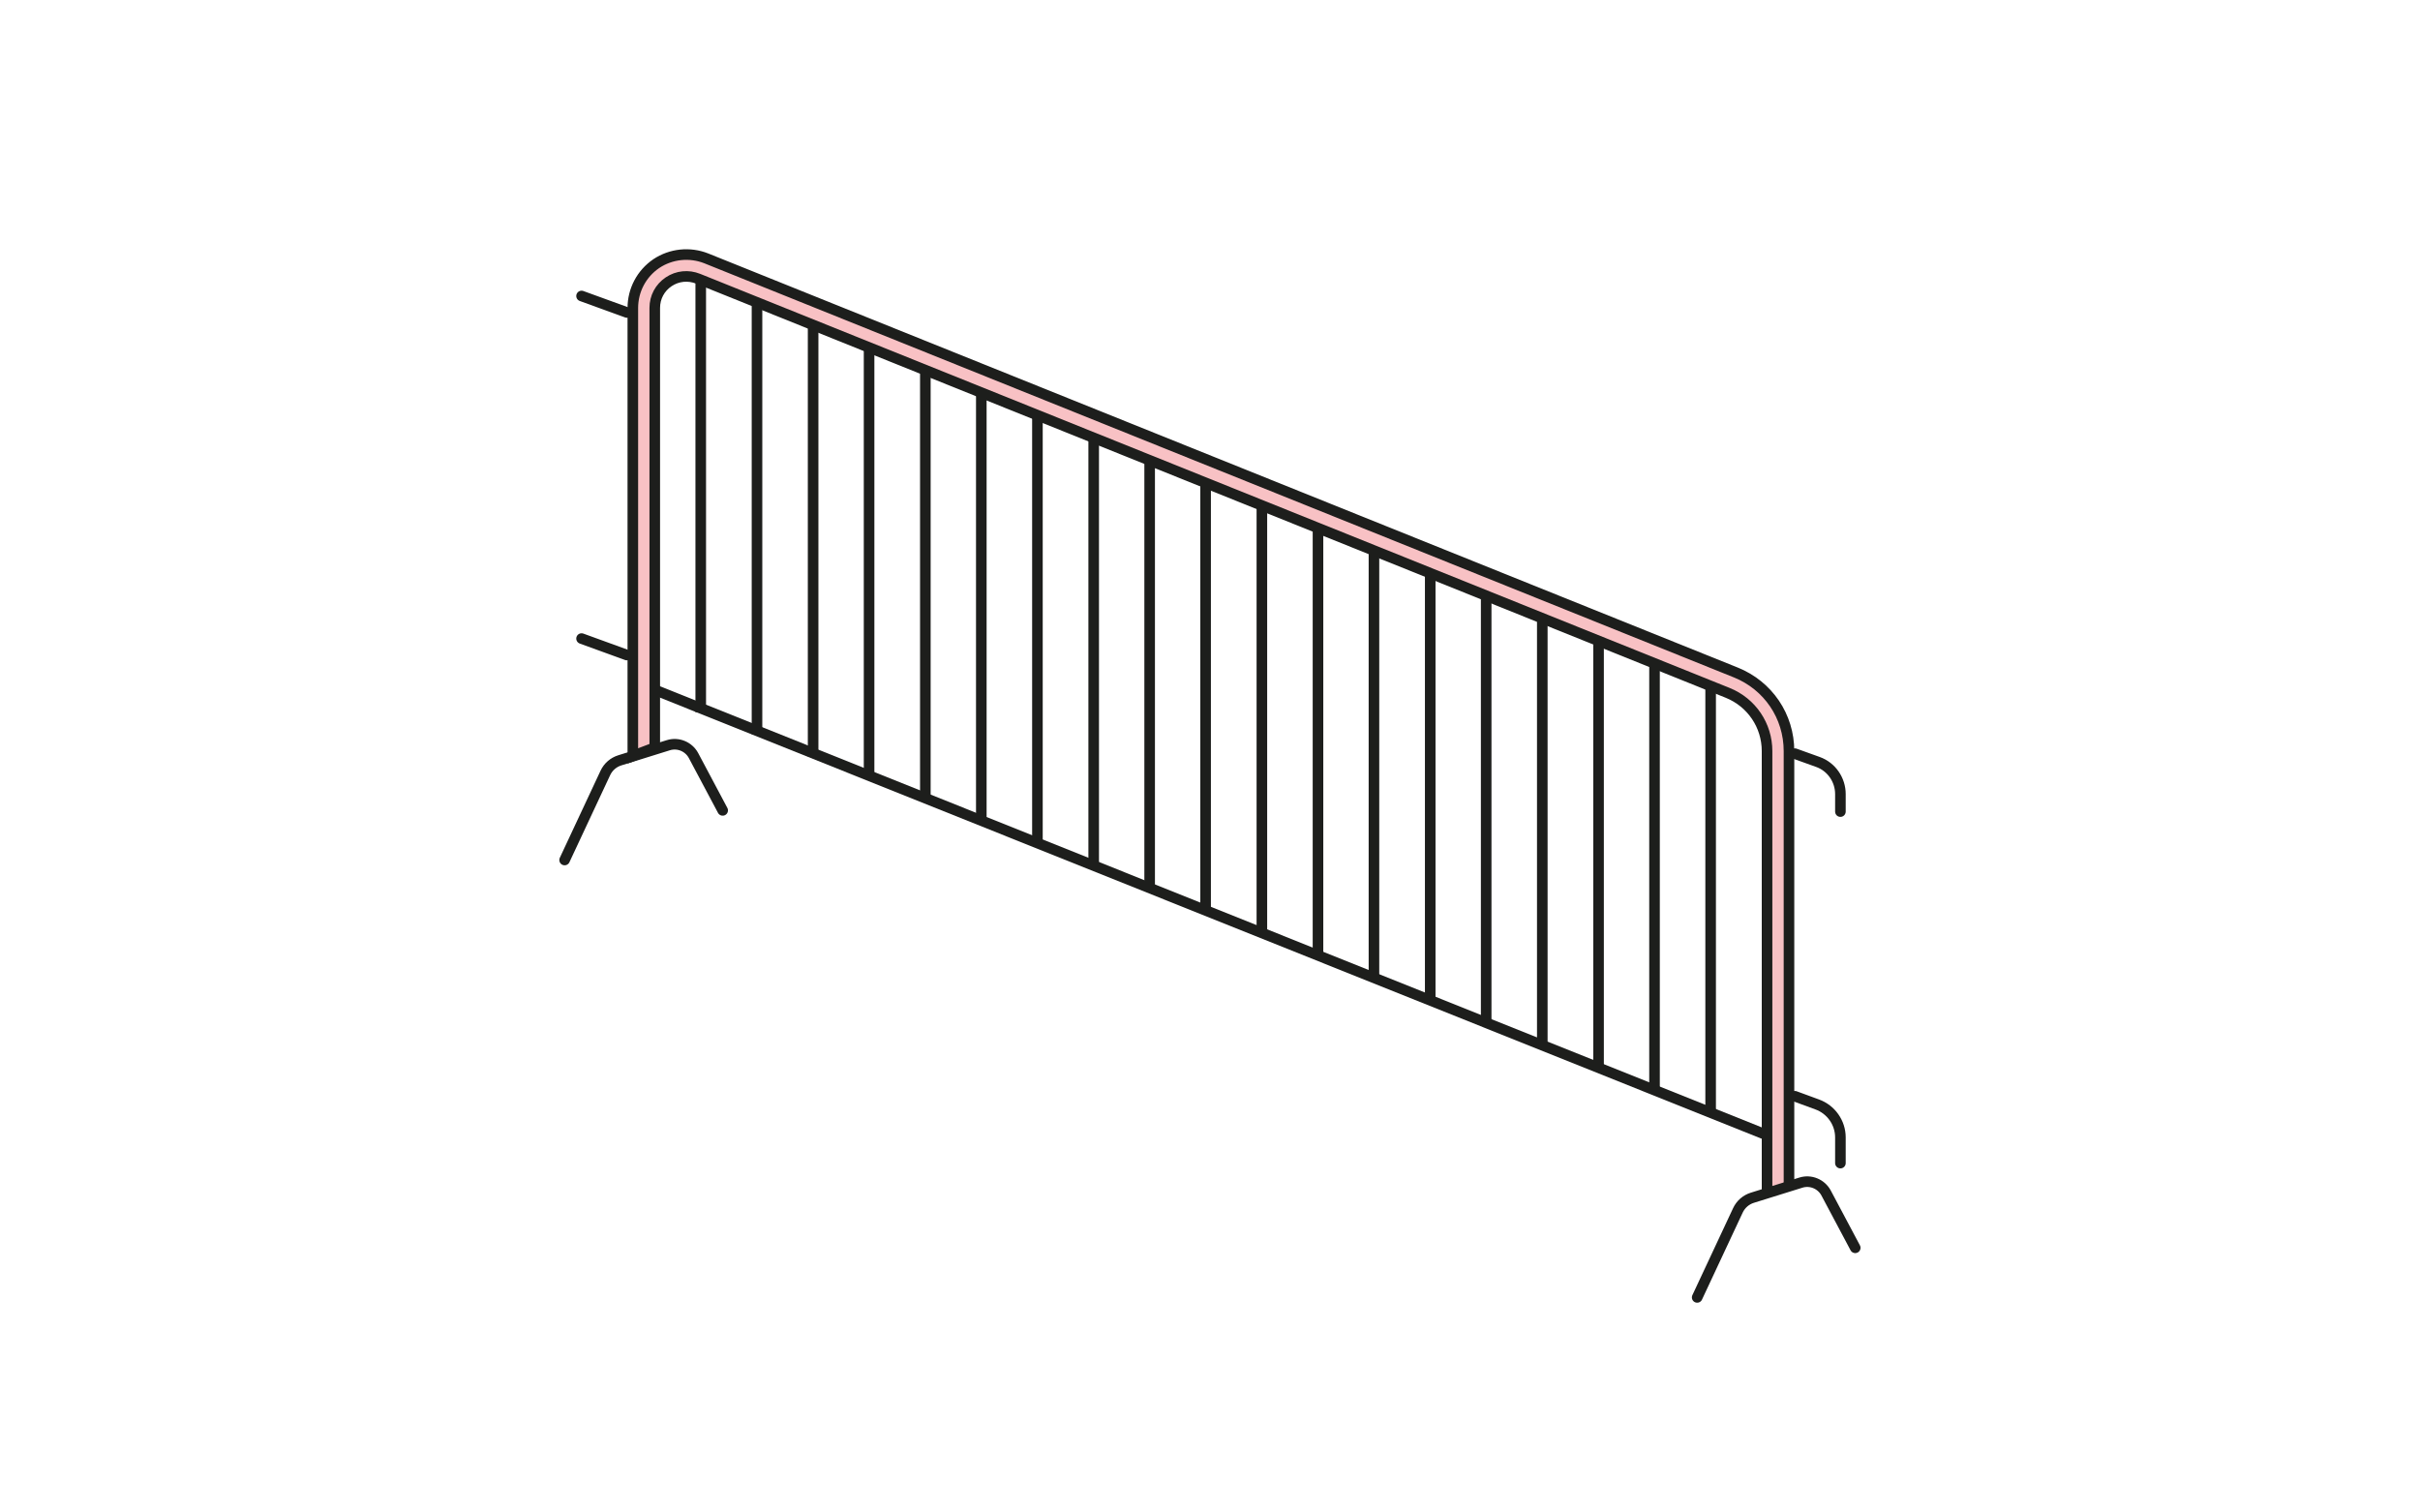 <?xml version="1.0" encoding="utf-8"?>
<!-- Generator: Adobe Illustrator 27.9.0, SVG Export Plug-In . SVG Version: 6.00 Build 0)  -->
<svg version="1.1" id="Ebene_1" xmlns="http://www.w3.org/2000/svg" xmlns:xlink="http://www.w3.org/1999/xlink" x="0px" y="0px"
	 viewBox="0 0 1600 1000" style="enable-background:new 0 0 1600 1000;" xml:space="preserve">
<style type="text/css">
	.st0{opacity:0.25;}
	.st1{fill:#E20613;}
	.st2{fill:none;stroke:#1D1E1C;stroke-width:7;stroke-miterlimit:10;}
	.st3{fill:none;stroke:#1D1E1C;stroke-width:7;stroke-linejoin:round;stroke-miterlimit:10;}
	.st4{fill:none;stroke:#1D1E1C;stroke-width:7;stroke-linecap:round;stroke-linejoin:round;stroke-miterlimit:10;}
</style>
<g id="Ebene_3">
</g>
<g id="Ebene_2_00000183224639050493073850000014883259187731290543_">
	<g>
		<g class="st0">
			<path class="st1" d="M1168.3,788.1V496.6c0-17-10.2-32.1-26-38.5L461.6,184.3c-6.5-2.6-13.7-1.9-19.5,2
				c-5.8,3.9-9.2,10.2-9.2,17.3v290.7l-14.5,5.5V203.6c0-11.8,5.8-22.7,15.5-29.3c9.7-6.5,22.1-7.8,33-3.5l680.7,273.8
				c21.4,8.6,35.2,28.9,35.2,52v287"/>
		</g>
		<g>
			<path class="st2" d="M1168.3,788.1V496.6c0-17-10.2-32.1-26-38.5L461.6,184.3c-6.5-2.6-13.7-1.9-19.5,2
				c-5.8,3.9-9.2,10.2-9.2,17.3v290.7l-14.5,5.5V203.6c0-11.8,5.8-22.7,15.5-29.3c9.7-6.5,22.1-7.8,33-3.5l680.7,273.8
				c21.4,8.6,35.2,28.9,35.2,52v287"/>
		</g>
		<path class="st3" d="M463.3,470.9V183.4"/>
		<path class="st3" d="M500.5,485.5V199.4"/>
		<path class="st3" d="M537.6,500.1V213.2"/>
		<path class="st3" d="M574.6,514.7V229.1"/>
		<path class="st3" d="M611.8,529.4V243.8"/>
		<path class="st3" d="M648.8,543.9V258.6"/>
		<path class="st3" d="M685.9,558.6V273"/>
		<path class="st3" d="M723.1,573.3V288.6"/>
		<path class="st3" d="M760.1,587.8V302.7"/>
		<path class="st3" d="M797.1,602.5V317.2"/>
		<path class="st3" d="M834.3,617.1V332.6"/>
		<path class="st3" d="M871.4,631.7v-284"/>
		<path class="st3" d="M908.4,646.3V363.2"/>
		<path class="st3" d="M945.6,661V378.9"/>
		<path class="st3" d="M982.6,675.5V393.3"/>
		<path class="st3" d="M1019.7,690.2V408"/>
		<line class="st3" x1="431.4" y1="455.5" x2="1169.9" y2="751.2"/>
		<line class="st4" x1="414.5" y1="206.6" x2="384.5" y2="195.7"/>
		<line class="st4" x1="414.5" y1="433.1" x2="384.5" y2="422.2"/>
		<path class="st4" d="M1186.7,498.3l15.3,5.5c8.9,3.2,14.8,11.8,14.8,21.2v11.6"/>
		<path class="st4" d="M1186.7,724.8l14.7,5.4c9.2,3.3,15.4,12.1,15.4,21.8v17"/>
		<path class="st3" d="M1056.9,704.9V424.4"/>
		<path class="st3" d="M1093.9,719.5V438.6"/>
		<path class="st3" d="M1131,734.1V452.6"/>
		<path class="st4" d="M1122.1,857.8l26.9-57.5c1.9-4.1,5.4-7.1,9.6-8.4l32.1-10c6.4-2,13.4,0.9,16.6,6.8l19.3,36.3"/>
		<path class="st4" d="M373.3,568.6l26.9-57.5c1.9-4.1,5.4-7.1,9.6-8.4l32.1-10c6.4-2,13.4,0.9,16.6,6.8l19.3,36.3"/>
	</g>
</g>
</svg>
